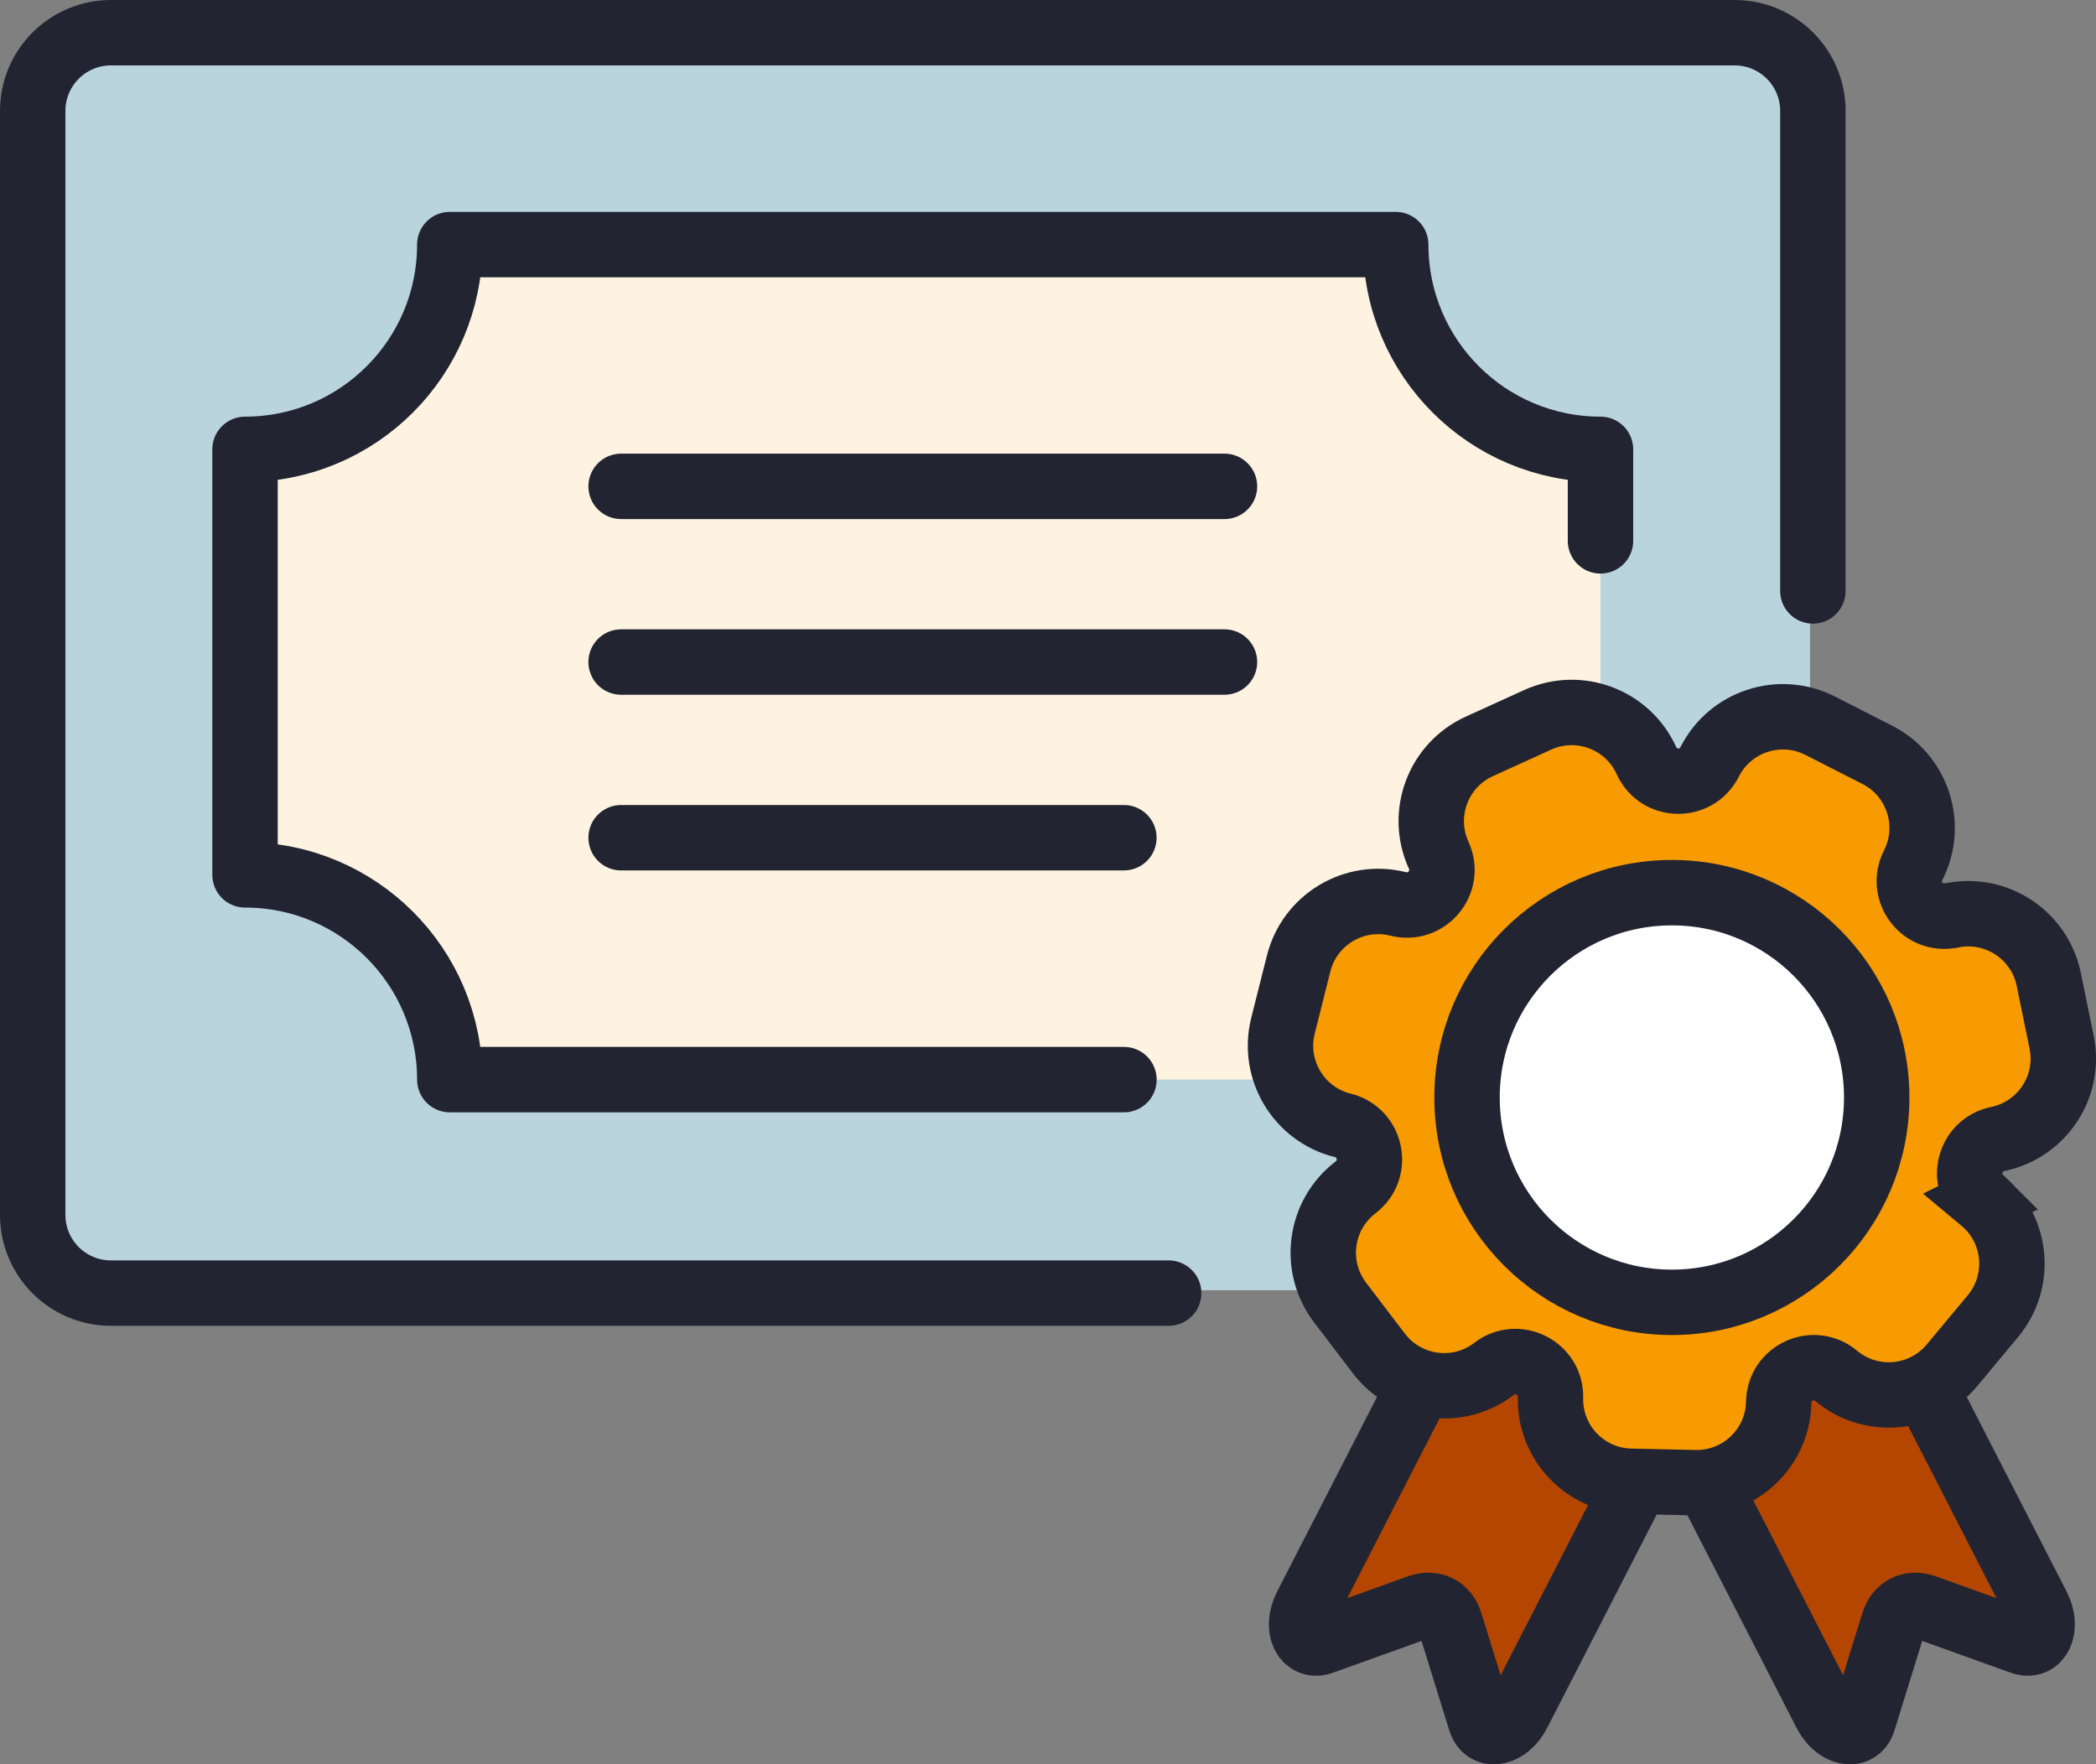 <?xml version="1.0" encoding="UTF-8"?>
<svg id="Layer_1" data-name="Layer 1" xmlns="http://www.w3.org/2000/svg" viewBox="0 0 288.36 242.74">
  <rect x="0" y="0" width="288.36" height="242.74" fill="#808080" stroke="none"/>
  <defs>
    <style>
      .cls-1 {
        fill: #b54600;
      }

      .cls-2 {
        fill: #f79b00;
      }

      .cls-3, .cls-4 {
        stroke-linecap: round;
      }

      .cls-3, .cls-4, .cls-5 {
        fill: none;
      }

      .cls-3, .cls-4, .cls-5, .cls-6 {
        stroke: #222531;
        stroke-width: 9px;
      }

      .cls-3, .cls-5, .cls-6 {
        stroke-miterlimit: 10;
      }

      .cls-4 {
        stroke-linejoin: round;
      }

      .cls-7 {
        fill: #fdf3e0;
      }

      .cls-6 {
        fill: #fff;
      }

      .cls-8 {
        fill: #bad4de;
      }
    </style>
  </defs>
  <rect class="cls-8" x="4.88" y="4.65" width="244.14" height="172.86" rx="10.72" ry="10.72"/>
  <path class="cls-7" d="M220.19,119.73v-58.4c-15.9,0-28.79-12.89-28.79-28.79H62.5c0,15.9-12.89,28.79-28.79,28.79v58.4c15.9,0,28.79,12.89,28.79,28.79h128.91c0-15.9,12.89-28.79,28.79-28.79Z"/>
  <g>
    <path class="cls-1" d="M280.34,221.07l-17.91-36.97-31.39,12.31,20.12,39.21c1.45,2.9,4.43,3.55,5.18,1.13l4.18-13.48c.62-2.01,2.34-2.87,4.33-2.16l13.28,4.77c2.38.86,3.66-1.92,2.22-4.81Z"/>
    <path class="cls-1" d="M179.68,221.07c-1.45,2.9-.17,5.67,2.22,4.81l13.28-4.77c1.98-.71,3.71.14,4.33,2.16l4.18,13.48c.75,2.42,3.73,1.77,5.18-1.13l20.34-39.62-28.88-14.35-20.63,39.42Z"/>
  </g>
  <path class="cls-2" d="M272.75,165.16l-.03-.03c-3.1-2.59-1.84-7.62,2.12-8.43h0c6.11-1.26,10.05-7.23,8.79-13.34l-1.77-8.63c-1.26-6.11-7.23-10.05-13.34-8.79h-.04c-3.96.82-7.1-3.3-5.27-6.91h0c2.83-5.56.61-12.36-4.95-15.19l-7.85-4c-5.56-2.83-12.36-.61-15.19,4.95l-.02.04c-1.83,3.6-7.02,3.49-8.69-.19h0c-2.58-5.68-9.28-8.19-14.96-5.61l-8.02,3.65c-5.68,2.58-8.19,9.28-5.61,14.96l.02.04c1.67,3.68-1.65,7.66-5.57,6.68h0c-6.05-1.52-12.19,2.15-13.71,8.2l-2.15,8.55c-1.52,6.05,2.15,12.19,8.2,13.71h.04c3.92,1,4.96,6.08,1.75,8.53h0c-4.96,3.78-5.92,10.87-2.14,15.84l5.34,7.01c3.78,4.96,10.87,5.92,15.83,2.14l.03-.03c3.21-2.45,7.84-.1,7.75,3.94h0c-.14,6.24,4.81,11.41,11.05,11.54l8.81.19c6.24.14,11.41-4.81,11.54-11.05v-.04c.09-4.04,4.81-6.19,7.91-3.6h0c4.79,4,11.92,3.35,15.91-1.44l5.64-6.77c4-4.79,3.35-11.92-1.44-15.91Z"/>
  <g>
    <g>
      <path class="cls-3" d="M160.78,177.9H15.26c-5.94,0-10.76-4.82-10.76-10.76V15.26c0-5.94,4.82-10.76,10.76-10.76h223.39c5.94,0,10.76,4.82,10.76,10.76v66.04"/>
      <g>
        <line class="cls-3" x1="168.46" y1="66.91" x2="85.45" y2="66.91"/>
        <line class="cls-3" x1="168.46" y1="91.08" x2="85.45" y2="91.08"/>
        <line class="cls-3" x1="154.62" y1="115.25" x2="85.45" y2="115.25"/>
      </g>
      <path class="cls-4" d="M220.19,74.41v-12.59c-15.56,0-28.17-12.61-28.17-28.17H61.88c0,15.56-12.61,28.17-28.17,28.17v58.54c15.56,0,28.17,12.61,28.17,28.17h92.75"/>
    </g>
    <g>
      <g>
        <path class="cls-5" d="M264.79,190.77l15.55,30.3c1.45,2.9.17,5.67-2.22,4.81l-13.28-4.77c-1.98-.71-3.71.14-4.33,2.16l-4.18,13.48c-.75,2.42-3.73,1.77-5.18-1.13l-16.3-31.75"/>
        <path class="cls-5" d="M195.23,190.77l-15.55,30.3c-1.45,2.9-.17,5.67,2.22,4.81l13.28-4.77c1.98-.71,3.71.14,4.33,2.16l4.18,13.48c.75,2.42,3.73,1.77,5.18-1.13l16.3-31.75"/>
      </g>
      <path class="cls-5" d="M272.75,165.16l-.03-.03c-3.1-2.59-1.84-7.62,2.12-8.43h0c6.11-1.26,10.05-7.23,8.79-13.34l-1.77-8.63c-1.26-6.11-7.23-10.05-13.34-8.79h-.04c-3.96.82-7.1-3.3-5.27-6.91h0c2.83-5.56.61-12.36-4.95-15.19l-7.85-4c-5.56-2.83-12.36-.61-15.19,4.95l-.02.04c-1.83,3.6-7.02,3.49-8.69-.19h0c-2.58-5.68-9.28-8.19-14.96-5.61l-8.02,3.65c-5.68,2.58-8.19,9.28-5.61,14.96l.02.04c1.67,3.68-1.65,7.66-5.57,6.68h0c-6.05-1.52-12.19,2.15-13.71,8.2l-2.15,8.55c-1.52,6.05,2.15,12.19,8.2,13.71h.04c3.92,1,4.96,6.08,1.75,8.53h0c-4.96,3.78-5.92,10.87-2.14,15.84l5.34,7.01c3.78,4.96,10.87,5.92,15.83,2.14l.03-.03c3.21-2.45,7.84-.1,7.75,3.94h0c-.14,6.24,4.81,11.41,11.05,11.54l8.81.19c6.24.14,11.41-4.81,11.54-11.05v-.04c.09-4.04,4.81-6.19,7.91-3.6h0c4.79,4,11.92,3.35,15.91-1.44l5.64-6.77c4-4.79,3.35-11.92-1.44-15.91Z"/>
      <circle class="cls-6" cx="230.01" cy="150.99" r="28.18"/>
    </g>
  </g>
</svg>